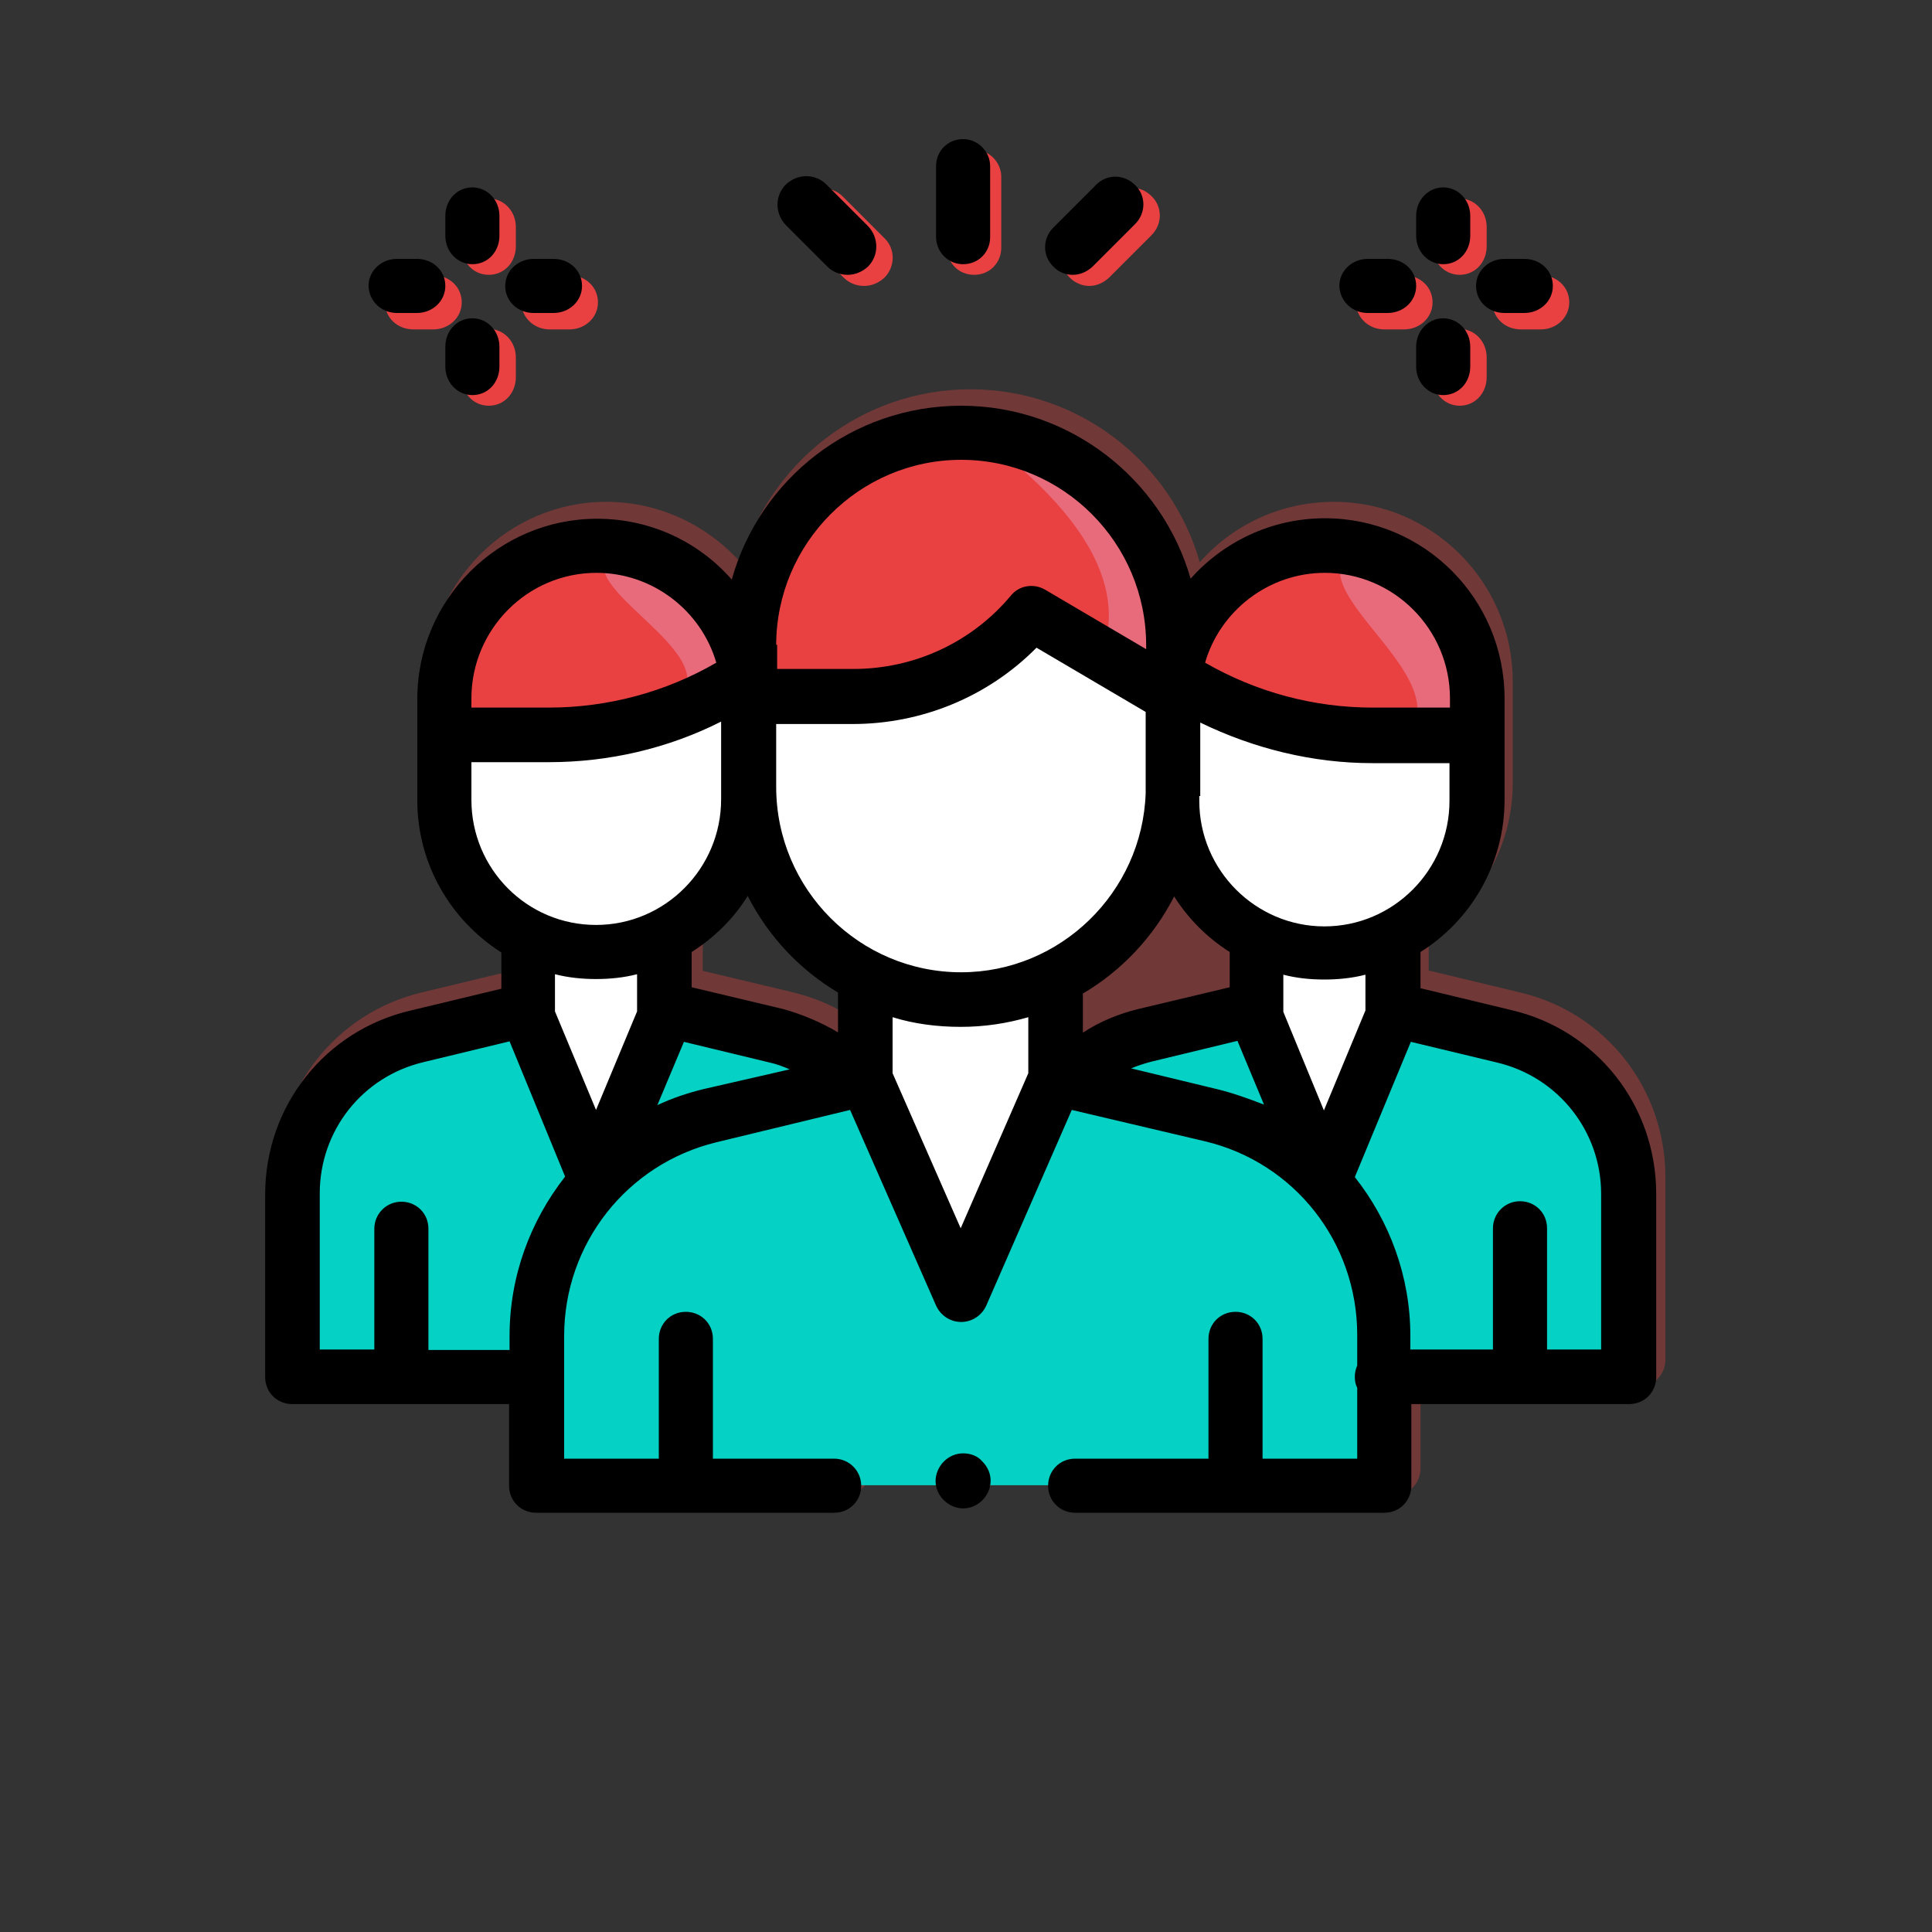<?xml version="1.0" encoding="utf-8"?>
<!-- Generator: Adobe Illustrator 21.0.0, SVG Export Plug-In . SVG Version: 6.00 Build 0)  -->
<svg version="1.1" id="Слой_1" xmlns="http://www.w3.org/2000/svg" xmlns:xlink="http://www.w3.org/1999/xlink" x="0px" y="0px"
	 viewBox="0 0 400 400" style="enable-background:new 0 0 400 400;" xml:space="preserve">
<rect x="0" y="0" width="400" height="400" fill="#333333" stroke="none"/>
<style type="text/css">
	.st0{fill:#E94142;fill-opacity:0.34;}
	.st1{fill:#E94142;}
	.st2{fill:#05D1C4;}
	.st3{fill:#FFFFFF;}
	.st4{fill:#E86B7B;}
</style>
<g id="Group-82">
	<path id="Fill-1" class="st0" d="M296.1,201l18.7,4.5c17.7,4.2,30,19.9,30,38.2v37.8c0,3.2-2.5,5.6-5.6,5.6h-45.1v16.9
		c0,3.2-2.5,5.6-5.6,5.6h-64c-3,0-5.6-2.5-5.6-5.6h-12.5c0,1.5-0.6,2.9-1.7,4c-1,1-2.5,1.7-4,1.7s-2.9-0.6-4-1.7c-1-1-1.7-2.5-1.7-4
		h-14.7c0,3.2-2.5,5.6-5.6,5.6h-61.3c-3,0-5.6-2.5-5.6-5.6v-16.9H62.8c-3,0-5.6-2.5-5.6-5.6v-37.8c0-18.2,12.3-33.9,30-38.2
		l18.7-4.5v-7.5c-10.4-6.5-17.4-18.2-17.4-31.4v-21c0-20.4,16.6-37.2,37-37.2c11.1,0,21,4.9,27.9,12.6c5.9-20.7,25-35.9,47.5-35.9
		c22.5,0,41.6,15.1,47.5,35.8c6.8-7.7,16.7-12.5,27.8-12.5c20.4,0,37,16.7,37,37.2v21c0,13.2-6.9,24.8-17.4,31.4v7.5H296.1z
		 M175.7,210.3v-8.2c-7.9-4.7-14.5-11.7-18.6-20c-2.9,4.6-6.9,8.7-11.6,11.6v7.3l18.9,4.5C168.3,206.5,172.2,208,175.7,210.3z
		 M256.7,193.6v7.3l-18.9,4.5c-4.1,1-8,2.6-11.5,4.9v-8.2l0,0c8-4.7,14.6-11.7,18.9-20C248.1,186.7,252,190.6,256.7,193.6z"/>
	<path id="Fill-4" class="st1" d="M286.6,68.2h4.1c3.3,0,5.9-2.5,5.9-5.6c0-3.2-2.6-5.6-5.9-5.6h-4.1c-3.3,0-5.9,2.5-5.9,5.6
		C280.8,65.8,283.4,68.2,286.6,68.2"/>
	<path id="Fill-6" class="st1" d="M314.9,68.2h4.1c3.3,0,5.9-2.5,5.9-5.6c0-3.2-2.6-5.6-5.9-5.6h-4.1c-3.3,0-5.9,2.5-5.9,5.6
		C309,65.8,311.6,68.2,314.9,68.2"/>
	<path id="Fill-8" class="st1" d="M302.2,84c3.2,0,5.6-2.6,5.6-5.9v-4.1c0-3.3-2.5-5.9-5.6-5.9s-5.6,2.6-5.6,5.9v4.1
		C296.6,81.4,299.1,84,302.2,84"/>
	<path id="Fill-10" class="st1" d="M302.2,56.9c3.2,0,5.6-2.6,5.6-5.9V47c0-3.3-2.5-5.9-5.6-5.9s-5.6,2.6-5.6,5.9v4.1
		C296.6,54.3,299.1,56.9,302.2,56.9"/>
	<path id="Fill-12" class="st1" d="M85.6,68.2h4.1c3.3,0,5.9-2.5,5.9-5.6c0-3.2-2.6-5.6-5.9-5.6h-4.1c-3.3,0-5.9,2.5-5.9,5.6
		C79.7,65.8,82.3,68.2,85.6,68.2"/>
	<path id="Fill-14" class="st1" d="M113.8,68.2h4.1c3.3,0,5.9-2.5,5.9-5.6c0-3.2-2.6-5.6-5.9-5.6h-4.1c-3.3,0-5.9,2.5-5.9,5.6
		C108,65.8,110.6,68.2,113.8,68.2"/>
	<path id="Fill-16" class="st1" d="M101.2,84c3.2,0,5.6-2.6,5.6-5.9v-4.1c0-3.3-2.5-5.9-5.6-5.9s-5.6,2.6-5.6,5.9v4.1
		C95.6,81.4,98,84,101.2,84"/>
	<path id="Fill-18" class="st1" d="M101.2,56.9c3.2,0,5.6-2.6,5.6-5.9V47c0-3.3-2.5-5.9-5.6-5.9s-5.6,2.6-5.6,5.9v4.1
		C95.6,54.3,98,56.9,101.2,56.9"/>
	<path id="Fill-20" class="st1" d="M201.7,56.9c3.2,0,5.6-2.5,5.6-5.6V36.6c0-3-2.5-5.6-5.6-5.6c-3.2,0-5.6,2.5-5.6,5.6v14.7
		C196.1,54.5,198.5,56.9,201.7,56.9"/>
	<path id="Fill-22" class="st1" d="M174.7,57.5c1.1,1.1,2.6,1.7,4.2,1.7c1.5,0,3-0.6,4.2-1.7c2.3-2.3,2.3-6,0-8.2l-8.6-8.6
		c-2.3-2.3-6-2.3-8.4,0c-2.3,2.3-2.3,6,0,8.4L174.7,57.5z"/>
	<path class="st2" d="M337.2,247.1c0-15.6-10.6-29.1-25.6-32.7l-23-5.5v-14.1h-28.2v14.1l-23.2,5.5c-6.2,1.5-11.7,4.7-15.9,9l-2-0.5
		l-39.5-0.1l-3,0.7c-4.3-4.4-9.8-7.7-16.1-9.3l-23.2-5.5v-14h-28.2v14.2l-23,5.5c-14.9,3.6-25.5,17.2-25.5,32.6v37.9h50.8v22.6
		h176.2v-22.6h49.7V247.1z"/>
	<path id="Fill-24" class="st1" d="M225.5,59.2c1.5,0,2.9-0.6,4.1-1.7l8.8-8.8c2.3-2.3,2.3-5.9,0-8.1c-2.3-2.3-5.9-2.3-8.1,0
		l-8.8,8.8c-2.3,2.3-2.3,5.9,0,8.1C222.6,58.6,224.1,59.2,225.5,59.2"/>
	<path class="st3" d="M92.2,145v19.9c0,13.6,16.9,29.8,16.9,29.8v14.6l14.7,35.1l14.7-35.1v-14.6c0,0,15.8-16.3,15.8-29.8V145H92.2z
		"/>
	<path id="Fill-32" class="st1" d="M154.3,151.8v-7.7c0-17.6-13.9-31.8-31.1-31.8s-31.1,14.2-31.1,31.8v7.7h21.5
		c13.4,0,26.5-3.7,38.1-10.8"/>
	<path class="st3" d="M155.4,132.6V163c0,17.7,10.5,33.1,25.6,40.1l-0.6,8.6c0,3.2-0.9,6.2-2.4,8.8L199,268l20.9-47.5
		c-1.6-2.6-2.5-5.6-2.5-8.8v-8.4c15.4-6.9,26.1-22.4,26.1-40.3v-30.4H155.4z"/>
	<path id="Fill-44" class="st1" d="M199.4,88.6L199.4,88.6c-24.3,0-44,20-44,44.6v10.7H177c14.3,0,27.9-6.4,37-17.5l29.5,17.5v-10.7
		C243.5,108.6,223.7,88.6,199.4,88.6"/>
	<path class="st3" d="M243.5,145v19.9c0,13.6,8.1,25.1,19.6,29.8h-3.8v14.6l14.7,35.1l14.7-35.1v-14.6H286
		c11.5-4.7,19.6-16.3,19.6-29.8V145H243.5z"/>
	<path id="Fill-48" class="st1" d="M243.5,151.8v-7.7c0-17.6,13.9-31.8,31.1-31.8s31.1,14.2,31.1,31.8v7.7h-21.5
		c-13.4,0-26.5-3.7-38.1-10.8"/>
	<path id="Fill-50" d="M199.4,300.9c-1.5,0-2.9,0.6-4,1.7c-1,1-1.7,2.5-1.7,4s0.6,2.9,1.7,4c1,1,2.5,1.7,4,1.7c1.5,0,2.9-0.6,4-1.7
		c1-1,1.7-2.5,1.7-4s-0.6-2.9-1.7-4C202.4,301.4,200.9,300.9,199.4,300.9"/>
	<path id="Fill-52" d="M283.2,64.8h4.1c3.3,0,5.9-2.5,5.9-5.6c0-3.2-2.6-5.6-5.9-5.6h-4.1c-3.3,0-5.9,2.5-5.9,5.6
		C277.4,62.4,280,64.8,283.2,64.8"/>
	<path id="Fill-54" d="M311.5,64.8h4.1c3.3,0,5.9-2.5,5.9-5.6c0-3.2-2.6-5.6-5.9-5.6h-4.1c-3.3,0-5.9,2.5-5.9,5.6
		C305.6,62.4,308.2,64.8,311.5,64.8"/>
	<path id="Fill-56" d="M298.8,81.8c3.2,0,5.6-2.6,5.6-5.9v-4.1c0-3.3-2.5-5.9-5.6-5.9s-5.6,2.6-5.6,5.9v4.1
		C293.2,79.2,295.7,81.8,298.8,81.8"/>
	<path id="Fill-58" d="M298.8,54.7c3.2,0,5.6-2.6,5.6-5.9v-4.1c0-3.3-2.5-5.9-5.6-5.9s-5.6,2.6-5.6,5.9v4.1
		C293.2,52.1,295.7,54.7,298.8,54.7"/>
	<path id="Fill-60" d="M82.2,64.8h4.1c3.3,0,5.9-2.5,5.9-5.6c0-3.2-2.6-5.6-5.9-5.6h-4.1c-3.3,0-5.9,2.5-5.9,5.6
		C76.4,62.4,79,64.8,82.2,64.8"/>
	<path id="Fill-62" d="M110.5,64.8h4.1c3.3,0,5.9-2.5,5.9-5.6c0-3.2-2.6-5.6-5.9-5.6h-4.1c-3.3,0-5.9,2.5-5.9,5.6
		C104.6,62.4,107.2,64.8,110.5,64.8"/>
	<path id="Fill-64" d="M97.8,81.8c3.2,0,5.6-2.6,5.6-5.9v-4.1c0-3.3-2.5-5.9-5.6-5.9c-3.2,0-5.6,2.6-5.6,5.9v4.1
		C92.2,79.2,94.7,81.8,97.8,81.8"/>
	<path id="Fill-66" d="M97.8,54.7c3.2,0,5.6-2.6,5.6-5.9v-4.1c0-3.3-2.5-5.9-5.6-5.9c-3.2,0-5.6,2.6-5.6,5.9v4.1
		C92.2,52.1,94.7,54.7,97.8,54.7"/>
	<path id="Fill-68" d="M199.4,54.7c3.2,0,5.6-2.5,5.6-5.6V34.4c0-3-2.5-5.6-5.6-5.6c-3.2,0-5.6,2.5-5.6,5.6V49
		C193.8,52.2,196.3,54.7,199.4,54.7"/>
	<path id="Fill-70" d="M171.3,55.2c1.1,1.1,2.6,1.7,4.2,1.7c1.5,0,3-0.6,4.2-1.7c2.3-2.3,2.3-6,0-8.4l-8.6-8.6c-2.3-2.3-6-2.3-8.4,0
		c-2.3,2.3-2.3,6,0,8.4L171.3,55.2z"/>
	<path id="Fill-72" d="M222.1,56.9c1.5,0,2.9-0.6,4.1-1.7l8.8-8.8c2.3-2.3,2.3-5.9,0-8.1c-2.3-2.3-5.9-2.3-8.1,0l-8.8,8.8
		c-2.3,2.3-2.3,5.9,0,8.1C219.2,56.4,220.7,56.9,222.1,56.9"/>
	<path id="Fill-74" class="st4" d="M292.5,150.7l12-0.7c0,0-11.2-46.9-24.8-36.1C269.1,122.1,299.1,138.4,292.5,150.7"/>
	<path id="Fill-76" class="st4" d="M141.3,143.9l13-0.6c0,0-12.2-38.6-26.9-29.7C116,120.4,148.4,133.8,141.3,143.9"/>
	<path id="Fill-78" class="st4" d="M228.5,134.3l8.7,5.1c0,0,12.4-28.3-14.3-44l-18.1-5.1C193.1,85.6,236.9,108.1,228.5,134.3"/>
	<path d="M312.8,209.1l-18.7-4.5v-7.5c10.4-6.5,17.4-18.2,17.4-31.5v-21c0-20.6-16.6-37.3-37.2-37.3c-11.1,0-21,4.9-27.8,12.5
		C240.6,99.2,221.5,84,199,84c-22.6,0-41.7,15.2-47.5,36c-6.8-7.8-16.8-12.6-27.9-12.6c-20.4,0-37.2,16.7-37.2,37.3v21
		c0,13.2,6.9,24.8,17.4,31.5v7.5l-18.7,4.5c-17.8,4.1-30.2,19.8-30.2,38.1v37.8c0,3.2,2.5,5.6,5.6,5.6h44.9v16.9
		c0,3.2,2.5,5.6,5.6,5.6h61.7c3.2,0,5.6-2.5,5.6-5.6s-2.5-5.6-5.6-5.6h-25.1v-24.8c0-3.2-2.5-5.6-5.6-5.6c-3.2,0-5.6,2.5-5.6,5.6
		V302h-19.6v-25.4c0-19.1,13-35.6,31.5-40.1l27.7-6.7l17.8,40.5c0.9,2,2.9,3.4,5.2,3.4c2.3,0,4.3-1.4,5.2-3.4l17.7-40.5l27.6,6.5
		c18.5,4.4,31.5,20.9,31.5,40.1v6.3c-0.3,0.7-0.5,1.5-0.5,2.3c0,0.8,0.1,1.6,0.5,2.3V302h-19.6v-24.8c0-3.2-2.5-5.6-5.6-5.6
		c-3.2,0-5.6,2.5-5.6,5.6V302h-27.6c-3.2,0-5.6,2.5-5.6,5.6c0,3.2,2.5,5.6,5.6,5.6h64c3.2,0,5.6-2.5,5.6-5.6v-16.9h45.1
		c3.2,0,5.6-2.5,5.6-5.6v-37.9C342.9,228.9,330.6,213.2,312.8,209.1z M274.3,118.6c14.2,0,25.9,11.6,25.9,26v1.9h-16
		c-12.2,0-24.1-3.2-34.7-9.3C252.6,126.5,262.6,118.6,274.3,118.6z M248.5,164.7c0-0.6,0-15.1,0-15.1c11.1,5.4,23.3,8.4,35.6,8.4h16
		v7.8c0,14.3-11.6,26-25.9,26c-14.2,0-25.9-11.6-25.9-26v-1H248.5z M160.7,133.6c0-21.1,17.2-38.4,38.3-38.4s38.3,17.2,38.3,38.4
		v0.8l-20.9-12.3c-2.4-1.4-5.4-0.9-7.1,1.2c-8.1,9.7-20,15.2-32.6,15.2h-15.8v-5H160.7z M97.6,144.6c0-14.3,11.6-26,25.9-26
		c11.7,0,21.7,7.9,24.8,18.6c-10.5,6.1-22.5,9.3-34.7,9.3h-16V144.6z M97.6,165.6v-7.8h16c12.4,0,24.6-2.8,35.7-8.4v16.1
		c0,14.3-11.6,26-25.9,26S97.6,179.9,97.6,165.6z M105.5,276.6v2.9H88.7v-25.1c0-3.2-2.5-5.6-5.6-5.6s-5.6,2.5-5.6,5.6v25H66.2
		v-32.3c0-13,8.8-24.2,21.5-27.2l17.8-4.3l11.5,28C109.8,252.8,105.5,264.2,105.5,276.6z M123.4,229.8l-8.5-20.4c0-0.1,0-0.2,0-0.5
		v-7.2c2.7,0.7,5.6,1,8.5,1c2.9,0,5.8-0.3,8.5-1v6.8c0,0.1,0,0.2,0,0.3c0,0.2,0,0.3,0,0.6L123.4,229.8z M145.6,225.5
		c-3.3,0.8-6.5,1.9-9.5,3.3l5.5-13.1l17.8,4.3c1.4,0.3,2.7,0.8,4.1,1.4L145.6,225.5z M173.6,213.8c-3.5-2.1-7.5-3.8-11.5-4.9
		l-18.9-4.5v-7.3c4.6-2.9,8.7-6.9,11.6-11.6c4.3,8.4,10.7,15.2,18.7,20V213.8z M212.9,222.2l-14,32.1l-14.1-32.1v-11.6
		c4.5,1.4,9.3,2,14.1,2c4.9,0,9.5-0.7,14-2V222.2z M199,201.3c-21.1,0-38.3-17.2-38.3-38.4v-13h15.8c14.3,0,28-5.6,38.1-15.8
		l22.6,13.3v16.8C236.5,184.8,219.5,201.3,199,201.3z M224.2,205.7L224.2,205.7c8-4.7,14.6-11.7,18.9-20.1
		c2.9,4.6,6.9,8.6,11.5,11.5v7.3l-18.9,4.5c-4.1,1-8,2.6-11.5,4.9V205.7z M252,225.5l-17.8-4.3c1.4-0.6,2.7-1,4.2-1.4l17.8-4.3
		l5.5,13.2C258.6,227.5,255.3,226.3,252,225.5z M265.7,209.5c0-0.2,0-0.5,0-0.6v-0.1v-7c2.7,0.7,5.5,1,8.5,1c2.9,0,5.8-0.3,8.5-1
		v7.1c0,0.1,0,0.2,0,0.3l-8.6,20.7L265.7,209.5z M331.6,279.4h-11.3v-25.1c0-3.2-2.5-5.6-5.6-5.6s-5.6,2.5-5.6,5.6v25.1H292v-2.8
		c0-12.3-4.3-23.8-11.5-32.9l11.6-28L310,220c12.6,3,21.5,14.2,21.5,27.2v32.2H331.6z"/>
</g>
</svg>
